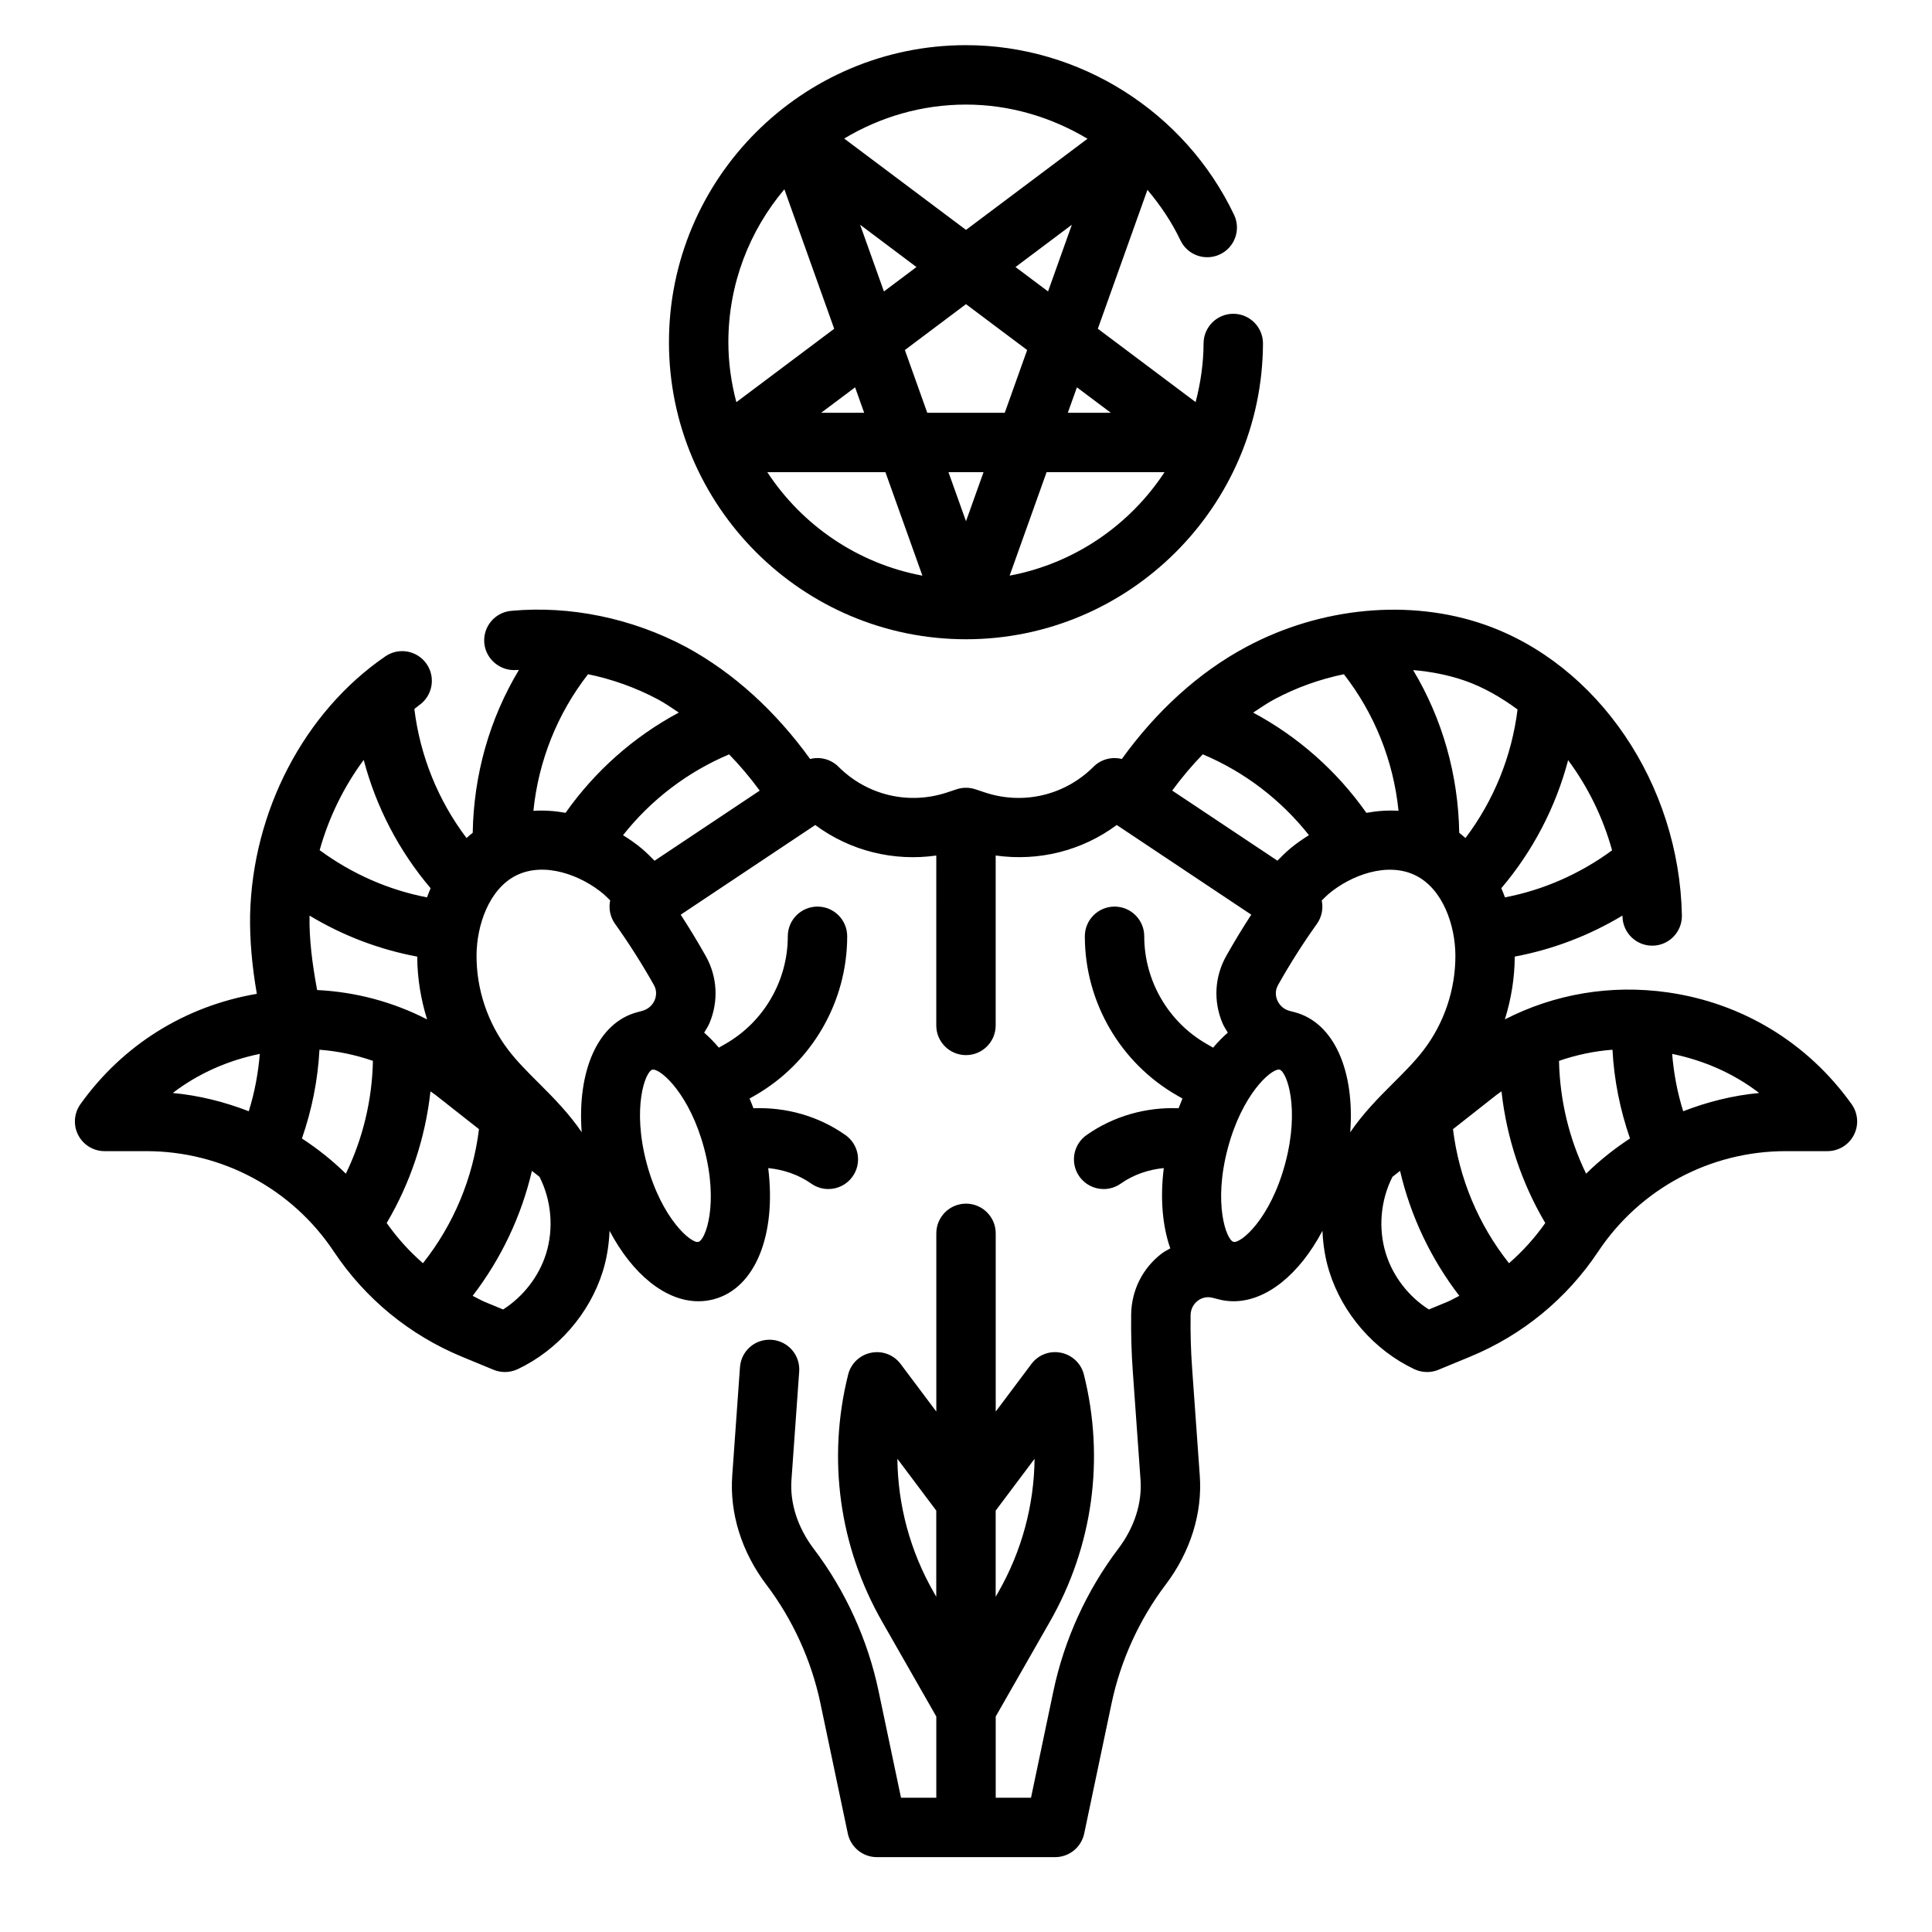 <?xml version="1.0" encoding="UTF-8"?>
<!-- Uploaded to: SVG Find, www.svgrepo.com, Generator: SVG Find Mixer Tools -->
<svg fill="#000000" width="800px" height="800px" version="1.1" viewBox="144 144 512 512" xmlns="http://www.w3.org/2000/svg">
 <g>
  <path d="m466.83 488.31c1.355 0.363 2.715 0.535 4.086 0.535 8.699 0 17.461-7.141 23.547-18.672 0.156 3.644 0.707 7.266 1.793 10.746 3.496 11.227 11.949 20.926 22.578 25.938 1.062 0.496 2.211 0.746 3.363 0.746 1.023 0 2.047-0.195 3.008-0.598l8.352-3.449c13.902-5.738 25.656-15.383 33.984-27.891 11.098-16.656 29.684-26.598 49.695-26.598h11.051c2.953 0 5.652-1.645 7-4.266 1.355-2.621 1.125-5.777-0.59-8.18-11.629-16.281-28.938-26.805-48.734-29.629-15.066-2.141-29.969 0.395-43.156 7.156 1.668-5.375 2.598-10.98 2.613-16.641 10.066-1.891 19.703-5.551 28.535-10.863 0 0.086 0.023 0.172 0.023 0.262 0.094 4.289 3.598 7.707 7.871 7.707h0.164c4.344-0.086 7.793-3.684 7.707-8.039-0.707-34.855-22.207-66.535-52.277-77.035-19.758-6.902-43.383-4.699-63.188 5.91-12.617 6.746-23.844 17.043-32.961 29.691-2.621-0.668-5.488 0.047-7.504 2.055-7.598 7.59-18.633 10.195-28.812 6.801l-2.488-0.828c-1.613-0.535-3.371-0.535-4.984 0l-2.488 0.828c-10.164 3.387-21.215 0.797-28.812-6.801-2.016-2.016-4.887-2.723-7.519-2.055-9.062-12.57-20.262-22.867-32.938-29.719-14.297-7.598-30.707-10.988-46.297-9.539-4.328 0.402-7.512 4.242-7.109 8.566 0.41 4.328 4.328 7.477 8.574 7.109 0.195-0.016 0.395 0.008 0.59-0.008-7.785 12.957-11.973 27.773-12.234 43.141-0.59 0.434-1.094 0.93-1.645 1.395-7.519-9.949-12.297-21.734-13.824-34.195 0.418-0.309 0.797-0.676 1.219-0.969 3.582-2.457 4.496-7.359 2.047-10.941-2.465-3.59-7.359-4.504-10.949-2.039-21.492 14.73-35.227 41.004-35.848 68.621-0.102 6.453 0.504 13.438 1.789 20.812-18.965 3.234-35.527 13.516-46.75 29.246-1.715 2.402-1.945 5.559-0.59 8.18 1.336 2.609 4.035 4.266 6.988 4.266h11.051c20.02 0 38.598 9.941 49.695 26.598 8.336 12.508 20.09 22.152 33.984 27.891l8.352 3.449c0.961 0.395 1.984 0.598 3.008 0.598 1.148 0 2.297-0.25 3.363-0.746 10.637-5.016 19.082-14.711 22.586-25.945 1.078-3.473 1.637-7.094 1.785-10.738 6.086 11.531 14.84 18.672 23.547 18.672 1.371 0 2.738-0.172 4.094-0.535 11.074-2.969 16.586-17.207 14.406-34.754 4.055 0.41 8.016 1.723 11.414 4.117 1.379 0.969 2.953 1.434 4.519 1.434 2.473 0 4.914-1.164 6.438-3.336 2.504-3.559 1.652-8.469-1.906-10.973-7.148-5.039-15.742-7.43-24.379-7.102-0.332-0.883-0.668-1.723-1.031-2.566l1.418-0.812c15.09-8.641 24.457-24.809 24.457-42.191 0-4.344-3.519-7.871-7.871-7.871s-7.871 3.527-7.871 7.871c0 11.754-6.336 22.68-16.539 28.52l-1.73 0.992c-1.258-1.48-2.551-2.809-3.898-3.977 0.488-0.828 1.031-1.613 1.41-2.512 2.457-5.832 2.094-12.312-0.984-17.789-2.094-3.723-4.312-7.383-6.637-10.957l35.652-23.766c9.258 6.863 20.727 9.691 32.078 8.086l-0.004 45.02c0 4.344 3.519 7.871 7.871 7.871 4.352 0 7.871-3.527 7.871-7.871v-45.027c11.359 1.605 22.828-1.219 32.078-8.086l35.652 23.766c-2.32 3.574-4.543 7.234-6.637 10.957-3.078 5.481-3.441 11.965-0.984 17.789 0.379 0.906 0.922 1.691 1.41 2.519-1.348 1.164-2.637 2.496-3.898 3.977l-1.738-1c-10.176-5.832-16.512-16.758-16.512-28.512 0-4.344-3.519-7.871-7.871-7.871s-7.871 3.527-7.871 7.871c0 17.383 9.367 33.551 24.449 42.18l1.426 0.812c-0.355 0.844-0.699 1.691-1.031 2.574-8.637-0.332-17.23 2.07-24.387 7.109-3.559 2.504-4.418 7.414-1.906 10.973 1.527 2.172 3.969 3.336 6.438 3.336 1.566 0 3.141-0.465 4.519-1.434 3.402-2.402 7.352-3.723 11.414-4.125-1.008 8.086-0.34 15.391 1.723 21.285-0.746 0.434-1.527 0.797-2.227 1.324-5.094 3.863-8.062 9.777-8.141 16.199-0.07 5.156 0.078 10.242 0.434 15.105l2.047 28.711c0.449 6.172-1.645 12.648-5.887 18.246-8.391 11.082-14.344 24.129-17.199 37.73l-5.938 28.262h-9.352v-21.531l14.344-25.105c11.398-19.941 14.602-43.195 9.027-65.488-0.73-2.945-3.102-5.203-6.07-5.801-3.016-0.621-6.047 0.559-7.856 2.992l-9.445 12.598v-47.23c0-4.344-3.519-7.871-7.871-7.871s-7.871 3.527-7.871 7.871v47.23l-9.445-12.594c-1.812-2.434-4.848-3.606-7.856-2.992-2.977 0.598-5.344 2.859-6.07 5.801-5.574 22.293-2.371 45.547 9.027 65.488l14.34 25.105v21.527h-9.352l-5.945-28.254c-2.852-13.609-8.801-26.656-17.199-37.73-4.242-5.606-6.336-12.082-5.887-18.254l2.047-28.703c0.316-4.336-2.953-8.102-7.289-8.414-4.426-0.309-8.102 2.961-8.406 7.289l-2.047 28.703c-0.723 9.98 2.488 20.238 9.035 28.891 7 9.234 11.957 20.113 14.336 31.465l7.258 34.512c0.77 3.629 3.984 6.242 7.707 6.242h47.23c3.723 0 6.934-2.613 7.707-6.25l7.258-34.512c2.387-11.344 7.344-22.223 14.336-31.465 6.551-8.652 9.762-18.91 9.035-28.883l-2.047-28.703c-0.316-4.434-0.449-9.07-0.387-13.793 0.016-1.543 0.715-2.953 1.914-3.856 0.66-0.496 2.086-1.289 4.039-0.746zm-142.94-155.47c-11.91 6.375-22.199 15.477-30.008 26.566-2.801-0.504-5.66-0.715-8.527-0.527 1.355-13.227 6.32-25.711 14.484-36.203 6.383 1.316 12.641 3.543 18.477 6.644 1.914 1.023 3.734 2.297 5.574 3.519zm-88.238 122.2c-3.574-3.519-7.477-6.613-11.637-9.328 2.637-7.621 4.219-15.477 4.644-23.523 4.856 0.363 9.605 1.371 14.168 2.953-0.207 10.422-2.688 20.664-7.176 29.898zm-7.609-48.672c-1.309-6.969-2.117-13.602-2.016-19.484 0-0.078 0.016-0.156 0.016-0.234 8.832 5.32 18.461 8.98 28.527 10.863 0.016 5.66 0.945 11.266 2.613 16.641-9.059-4.652-18.949-7.289-29.141-7.785zm29.109-24.555c-10.234-1.977-19.867-6.219-28.441-12.508 2.426-8.707 6.445-16.871 11.676-23.922 3.289 12.492 9.336 24.121 17.734 34.016-0.324 0.801-0.684 1.605-0.969 2.414zm-44.305 41.48c-0.418 5.164-1.379 10.25-2.922 15.199-6.414-2.481-13.152-4.188-20.137-4.84 6.727-5.156 14.574-8.621 23.059-10.359zm33.629 44.812c6.273-10.586 10.25-22.531 11.602-34.883 0.441 0.324 0.898 0.605 1.332 0.945l11.523 9.07c-1.59 12.988-6.723 25.293-14.848 35.527-3.602-3.133-6.828-6.699-9.609-10.66zm42.242 8.125c-1.891 6.047-6.047 11.391-11.391 14.793l-4.863-2.008c-1.109-0.457-2.125-1.086-3.203-1.605 7.535-9.816 12.902-21.105 15.703-33.117l2.016 1.582c3.148 6.203 3.809 13.703 1.738 20.355zm9.438-32.18c-3.312-4.887-7.305-8.957-11.219-12.863-3.016-3-5.863-5.84-8.203-8.895-5.496-7.18-8.5-16.121-8.445-25.168 0.047-7.934 3.32-17.547 10.523-21.129 7.519-3.731 17.277-0.031 23.176 4.977 0.574 0.488 1.164 1.109 1.746 1.684-0.016 0.062-0.062 0.117-0.07 0.18-0.387 2.102 0.094 4.258 1.332 5.992 3.684 5.164 7.148 10.629 10.305 16.23 0.93 1.652 0.52 3.203 0.195 3.984-0.59 1.41-1.77 2.441-3.352 2.867l-1.309 0.348v0.008h-0.023c-10.434 2.801-15.875 15.641-14.656 31.785zm30.945 29.055c-1.785 0.598-9.77-6.039-13.715-20.781-3.938-14.719-0.395-24.34 1.488-24.844 0.07-0.016 0.148-0.023 0.227-0.023 2.219 0 9.684 6.606 13.484 20.805 3.949 14.723 0.398 24.34-1.484 24.844zm-11.641-101c-1.086-1.117-2.172-2.188-3.273-3.133-1.543-1.309-3.266-2.504-5.078-3.637 7.406-9.375 17.074-16.766 28.117-21.418 2.891 2.961 5.582 6.172 8.109 9.605zm100.71 158.49c-0.125 12.312-3.379 24.449-9.629 35.383l-0.676 1.184v-22.836zm-36.355 0 10.305 13.73v22.836l-0.676-1.188c-6.25-10.926-9.5-23.066-9.629-35.379zm182.52-75.555c-4.496-9.234-6.965-19.477-7.18-29.898 4.574-1.582 9.32-2.59 14.168-2.953 0.426 8.047 2.008 15.902 4.644 23.516-4.148 2.723-8.059 5.816-11.633 9.336zm6.887-85.695c-8.559 6.273-18.176 10.5-28.387 12.469-0.285-0.82-0.637-1.613-0.977-2.418 8.383-9.879 14.422-21.477 17.711-33.938 5.231 7.035 9.227 15.141 11.652 23.887zm-25.055-37.328c-1.535 12.414-6.312 24.16-13.809 34.078-0.551-0.465-1.055-0.961-1.645-1.395-0.262-15.359-4.449-30.164-12.219-43.121 4.738 0.402 9.375 1.301 13.746 2.824 4.965 1.742 9.586 4.426 13.926 7.613zm-46.023-9.336c8.156 10.484 13.129 22.969 14.484 36.195-2.867-0.188-5.723 0.031-8.527 0.535-7.809-11.09-18.098-20.191-30-26.559 1.844-1.211 3.66-2.481 5.574-3.504 5.859-3.148 12.125-5.363 18.469-6.668zm-45.5 30.828c2.535-3.441 5.227-6.652 8.109-9.605 11.051 4.652 20.719 12.051 28.133 21.426-1.812 1.133-3.535 2.332-5.078 3.637-1.102 0.938-2.188 2.016-3.273 3.125zm29.953 98.816c-3.938 14.746-11.793 21.262-13.707 20.781-1.891-0.504-5.434-10.133-1.496-24.852 3.793-14.199 11.266-20.805 13.484-20.805 0.078 0 0.148 0.008 0.211 0.023h0.016c1.887 0.52 5.43 10.137 1.492 24.852zm2.566-40.062h-0.016l-1.434-0.379c-1.465-0.395-2.637-1.426-3.227-2.824-0.324-0.781-0.73-2.32 0.195-3.984 3.148-5.613 6.621-11.074 10.305-16.23 1.234-1.73 1.715-3.898 1.332-5.992-0.016-0.062-0.062-0.117-0.07-0.18 0.582-0.574 1.172-1.195 1.746-1.684 5.894-5.016 15.672-8.715 23.176-4.977 7.203 3.582 10.477 13.188 10.523 21.121 0.055 9.055-2.953 17.996-8.445 25.176-2.34 3.055-5.188 5.894-8.203 8.895-3.914 3.906-7.902 7.973-11.219 12.863 1.223-16.16-4.215-29-14.664-31.805zm35.496 78.762c-5.352-3.41-9.5-8.746-11.383-14.793-2.078-6.652-1.418-14.152 1.738-20.355l2.016-1.582c2.801 12.012 8.172 23.301 15.703 33.117-1.078 0.52-2.094 1.148-3.203 1.605zm21.246-12.258c-8.133-10.234-13.258-22.539-14.848-35.527l11.523-9.07c0.434-0.34 0.891-0.613 1.332-0.945 1.355 12.352 5.328 24.293 11.602 34.883-2.785 3.961-6.012 7.527-9.609 10.66zm46.156-40.273c-1.543-4.953-2.504-10.027-2.922-15.199 8.484 1.738 16.336 5.203 23.059 10.359-6.984 0.652-13.723 2.359-20.137 4.84z"/>
  <path d="m400 313.41c43.195 0 78.5-35.141 78.703-78.344 0.023-4.344-3.488-7.887-7.832-7.91h-0.039c-4.328 0-7.848 3.504-7.871 7.832-0.023 5.383-0.805 10.578-2.109 15.57l-25.914-19.438 13.145-36.809c3.41 4.047 6.414 8.477 8.746 13.375 1.859 3.922 6.551 5.582 10.484 3.723 3.93-1.867 5.598-6.566 3.723-10.492-13.012-27.309-40.895-44.949-71.035-44.949-43.406 0-78.719 35.312-78.719 78.719-0.004 43.41 35.312 78.723 78.719 78.723zm-52.656-44.281h31.301l9.801 27.426c-17.156-3.203-31.867-13.348-41.102-27.426zm68.863-32.367-5.934 16.625h-20.539l-5.934-16.625 16.199-12.156zm-3.086-21.996 14.934-11.211-6.312 17.68zm-17.766 54.363h9.289l-4.644 13.004zm-17.105-47.891-6.312-17.68 14.934 11.211zm-5.238 32.148h-11.391l8.988-6.738zm38.551 43.16 9.793-27.418h31.262c-9.242 14.07-23.941 24.215-41.055 27.418zm26.812-43.16h-11.391l2.41-6.738zm-6.18-72.613-32.195 24.152-32.281-24.207c9.449-5.676 20.473-9.004 32.281-9.004 11.523 0 22.598 3.305 32.195 9.059zm-80.328 13.391 13.203 36.961-25.93 19.453c-1.34-5.086-2.117-10.395-2.117-15.887 0-15.43 5.598-29.562 14.844-40.527z"/>
 </g>
</svg>